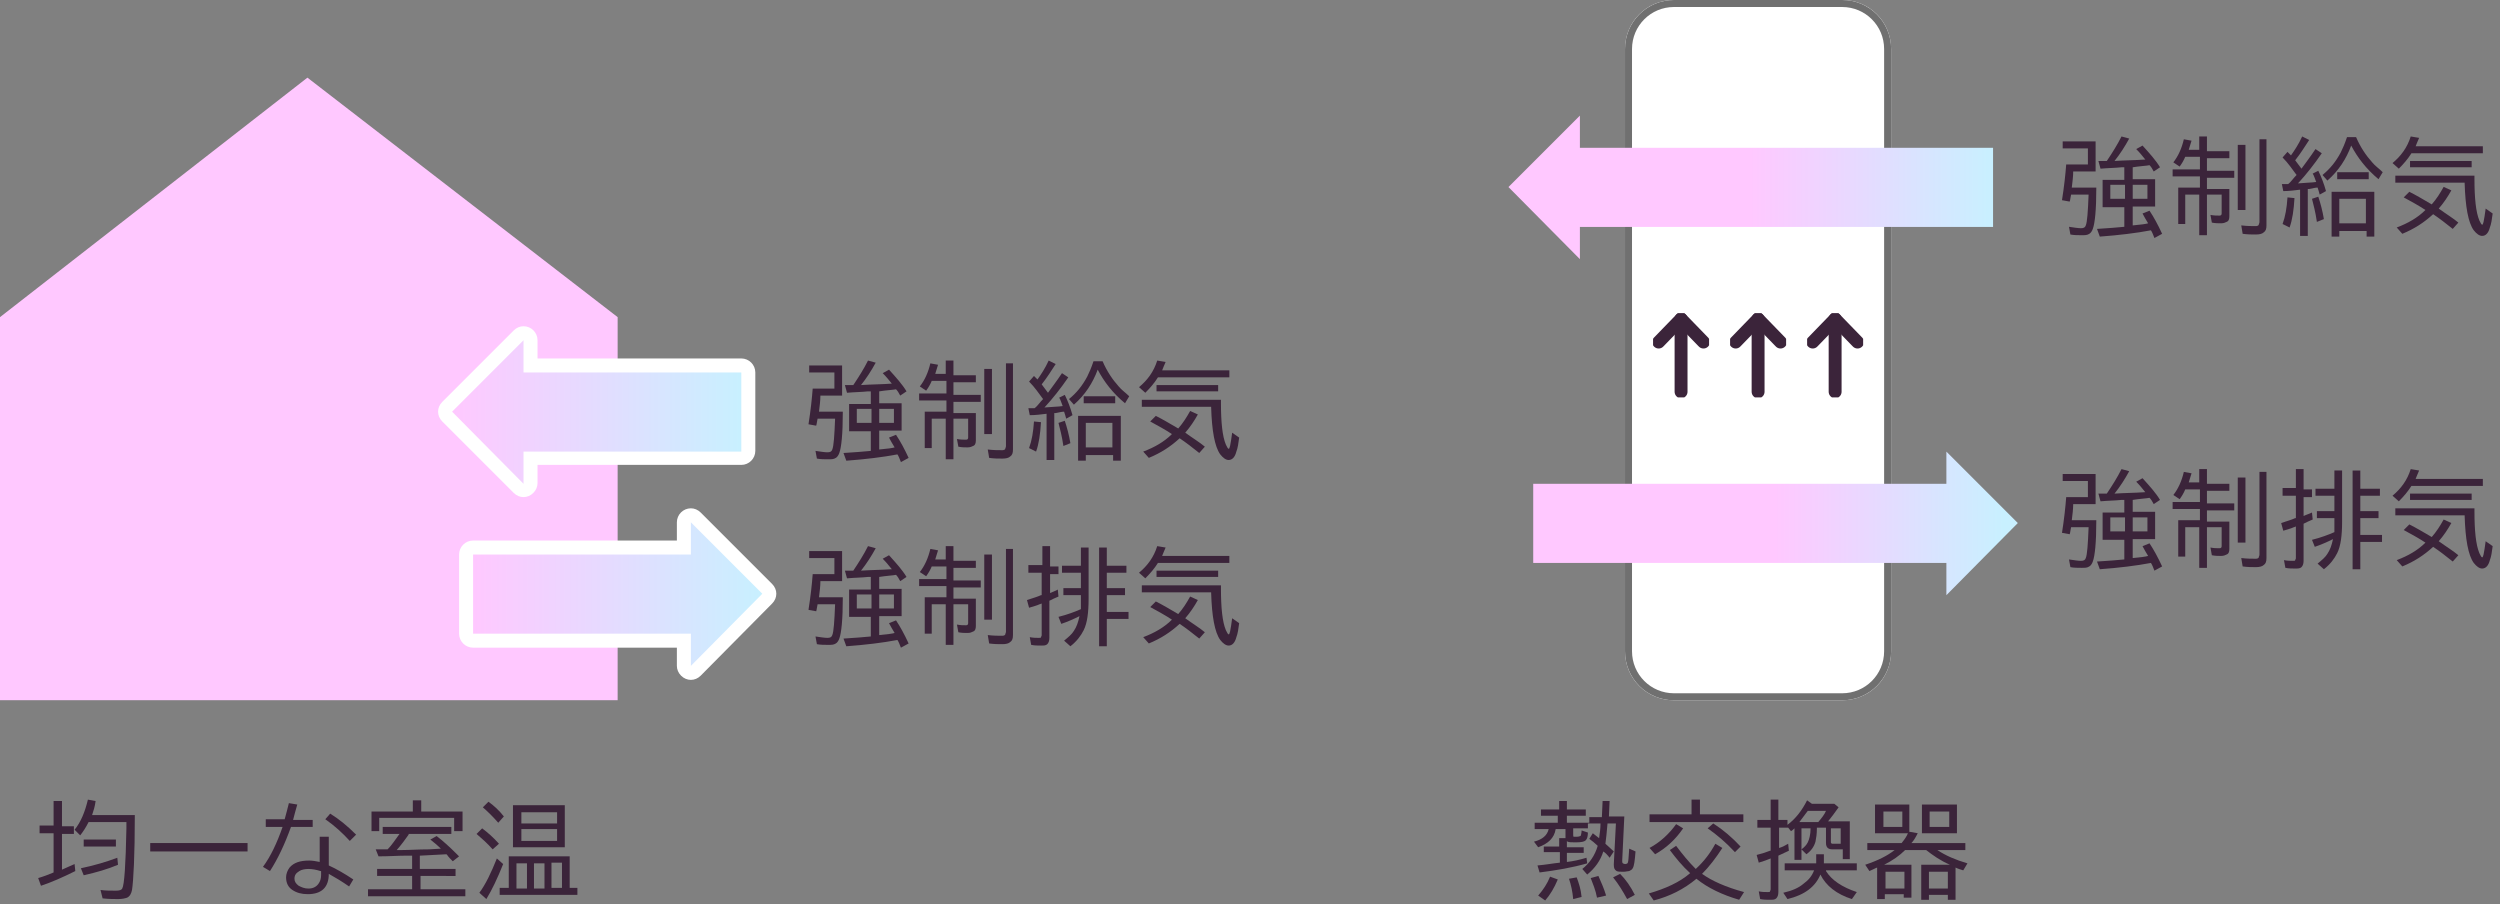 <?xml version="1.0" encoding="utf-8"?>
<!-- Generator: Adobe Illustrator 26.5.0, SVG Export Plug-In . SVG Version: 6.00 Build 0)  -->
<svg version="1.1" id="レイヤー_1" xmlns="http://www.w3.org/2000/svg" xmlns:xlink="http://www.w3.org/1999/xlink" x="0px"
	 y="0px" viewBox="0 0 357 129.1" style="enable-background:new 0 0 357 129.1;" xml:space="preserve">
<rect x="0" y="0" width="357" height="129.1" fill="#808080" stroke="none"/>
<style type="text/css">
	.st0{fill:#FFFFFF;}
	.st1{fill:none;stroke:#707070;}
	.st2{clip-path:url(#SVGID_00000094596145770733389920000015774306552376375449_);}
	.st3{fill:#FFC8FF;}
	.st4{enable-background:new    ;}
	.st5{fill:#3B243A;}
	.st6{clip-path:url(#SVGID_00000160150057413512786910000013579668909288206782_);}
	.st7{clip-path:url(#SVGID_00000123422452465113322630000012082587331629476488_);}
	.st8{clip-path:url(#SVGID_00000029736049420218177190000013007213714343033523_);}
	.st9{fill:url(#長方形_506_00000132782367992922340370000014085760561695607185_);}
	.st10{clip-path:url(#SVGID_00000031920316010369498040000010150911229064639376_);}
	.st11{fill:url(#長方形_506-2_00000117634674472199451510000014395644909965380752_);}
	.st12{clip-path:url(#SVGID_00000012451216907837347270000017277342927976911505_);}
	.st13{fill:url(#長方形_511_00000168083930729549342480000005072812008868762243_);}
	.st14{clip-path:url(#SVGID_00000032648434162255923350000008864605903196067761_);}
	.st15{fill:url(#長方形_511-2_00000163769089948410801030000011674174358677418888_);}
	.st16{clip-path:url(#SVGID_00000017518392126635984900000009556926706490430858_);}
	.st17{fill:none;stroke:#3B243A;stroke-width:1.844;stroke-linecap:round;stroke-linejoin:round;}
	.st18{clip-path:url(#SVGID_00000012468138790051697420000001991774052403735188_);}
	.st19{clip-path:url(#SVGID_00000163752550443312413350000003716019505289061769_);}
</style>
<g id="グループ_1486" transform="translate(-305.948 -2673.413)">
	<g id="長方形_644" transform="translate(538 2673.413)">
		<path class="st0" d="M7,0h24c3.9,0,7,3.1,7,7v86c0,3.9-3.1,7-7,7H7c-3.9,0-7-3.1-7-7V7C0,3.1,3.1,0,7,0z"/>
		<path class="st1" d="M7,0.5h24c3.6,0,6.5,2.9,6.5,6.5v86c0,3.6-2.9,6.5-6.5,6.5H7c-3.6,0-6.5-2.9-6.5-6.5V7C0.5,3.4,3.4,0.5,7,0.5
			z"/>
	</g>
	<g id="グループ_1225" transform="translate(305.948 2684.5)">
		<g>
			<defs>
				<polygon id="SVGID_1_" points="43.9,0 0,34.2 0,88.9 88.2,88.9 88.2,34.2 				"/>
			</defs>
			<clipPath id="SVGID_00000059286961487727795670000017141260622060883086_">
				<use xlink:href="#SVGID_1_"  style="overflow:visible;"/>
			</clipPath>
			<g id="グループ_911" style="clip-path:url(#SVGID_00000059286961487727795670000017141260622060883086_);">
				<rect id="長方形_503" y="0" class="st3" width="88.2" height="88.9"/>
			</g>
		</g>
	</g>
	<g class="st4">
		<path class="st5" d="M426.3,2732.3c0,3.1-0.2,5-0.5,5.8c-0.1,0.3-0.3,0.6-0.5,0.7c-0.3,0.2-0.6,0.2-1.1,0.2c-0.5,0-1.1,0-1.6-0.1
			l-0.2-1.1c0.7,0.1,1.3,0.2,1.7,0.2c0.4,0,0.6-0.1,0.7-0.4c0.2-0.5,0.3-1.9,0.4-4.4h-2.5c-0.1,0.4-0.1,0.7-0.2,1l-1.1-0.2
			c0.3-1.9,0.5-3.7,0.6-5.1h3.1v-2.3h-3.6v-1h4.7v4.3h-3.1c0,0.7-0.1,1.5-0.2,2.3H426.3z M430.4,2729.3l-0.5,0
			c-0.9,0.1-1.9,0.1-3,0.2l-0.3-1.1c0.3,0,0.5,0,0.8,0l0.4,0c0.8-1.2,1.5-2.3,2.1-3.5l1.1,0.3c-0.6,1.1-1.3,2.2-2.1,3.2
			c1.5-0.1,2.9-0.1,4.3-0.2l0.1,0c-0.4-0.5-0.8-1-1.3-1.5l0.9-0.5c1,1.1,1.9,2.1,2.5,3.1l-0.9,0.6c-0.2-0.4-0.4-0.7-0.6-0.9
			c-0.5,0.1-1,0.1-1.7,0.2l-0.7,0.1v1.7h3.2v3.9h-3.2v2.7c1.1-0.1,1.9-0.2,2.2-0.3c-0.3-0.5-0.6-1-0.8-1.4l1-0.4
			c0.6,0.9,1.2,2,1.8,3.3l-1.1,0.6c-0.2-0.5-0.3-0.8-0.5-1.1c-2.1,0.4-4.6,0.7-7.3,0.9l-0.4-1.1c1.6-0.1,2.9-0.2,3.9-0.3v-2.8h-3.1
			v-3.9h3.1V2729.3z M430.4,2731.8h-2.1v2h2.1V2731.8z M431.5,2731.8v2h2.1v-2H431.5z"/>
		<path class="st5" d="M441,2727v-2.1h1.1v2.1h3.2v1h-3.2v1.8h3.9v1h-3.9v1.6h3.2v3.9c0,0.4-0.1,0.7-0.4,0.8
			c-0.2,0.1-0.4,0.2-0.8,0.2c-0.4,0-0.8,0-1.3-0.1l-0.2-1.1c0.5,0.1,0.9,0.1,1.3,0.1c0.2,0,0.3-0.1,0.3-0.3v-2.7h-2.1v5.8H441v-5.8
			h-2v4.2H438v-5.2h3.1v-1.6h-3.9v-1h3.9v-1.8H439c-0.2,0.5-0.5,1-0.8,1.4l-0.9-0.6c0.7-0.9,1.2-2,1.5-3.3l1.1,0.2
			c-0.1,0.4-0.3,0.9-0.4,1.3H441z M446.5,2726.1h1.1v9.3h-1.1V2726.1z M449.5,2725.3h1.1v12.3c0,0.5-0.1,0.8-0.4,1
			c-0.2,0.2-0.6,0.3-1.1,0.3c-0.6,0-1.2,0-1.9-0.1l-0.2-1.2c0.8,0.1,1.5,0.1,2.1,0.1c0.2,0,0.4-0.1,0.4-0.2c0-0.1,0.1-0.2,0.1-0.4
			V2725.3z"/>
		<path class="st5" d="M454.9,2730.4c-0.6-0.8-1.2-1.7-2-2.5l0.7-0.8c0.2,0.2,0.4,0.4,0.5,0.5c0.5-0.7,1.1-1.6,1.6-2.7l1,0.5
			c-0.6,0.9-1.2,1.9-2,2.9c0.3,0.4,0.6,0.8,0.9,1.2c0.5-0.7,1.2-1.6,2-2.8l0.9,0.6c-1.1,1.6-2.2,3-3.4,4.3c1.1-0.1,1.9-0.1,2.6-0.2
			c-0.2-0.5-0.3-0.9-0.5-1.2l0.8-0.4c0.4,0.8,0.8,1.8,1.1,2.9l-0.9,0.5c-0.1-0.4-0.2-0.7-0.3-1c-0.3,0-0.7,0.1-1.2,0.2l-0.2,0v6.7
			h-1.1v-6.6c-0.8,0.1-1.6,0.2-2.4,0.2l-0.2-1c0.5,0,0.8,0,0.9,0C454.1,2731.4,454.4,2730.9,454.9,2730.4z M452.9,2737.4
			c0.4-1.1,0.6-2.3,0.7-3.8l1,0.1c-0.1,1.7-0.3,3.1-0.7,4.2L452.9,2737.4z M457.8,2737.1c-0.2-1.4-0.5-2.5-0.7-3.3l0.9-0.3
			c0.3,0.9,0.6,2,0.8,3.2L457.8,2737.1z M458.6,2730.4c1.1-0.9,1.9-1.9,2.6-3.2c0.3-0.6,0.6-1.3,0.9-2.2h1.3
			c0.6,1.4,1.4,2.6,2.3,3.6c0.4,0.5,1,0.9,1.5,1.4l-0.6,1c-1.8-1.5-3-3.1-3.9-4.8c-0.7,1.9-1.8,3.6-3.4,5L458.6,2730.4z M466,2732.8
			v6.4h-1.1v-0.8H461v0.8h-1.1v-6.4H466z M460.7,2730h4.5v1h-4.5V2730z M461,2733.8v3.5h3.8v-3.5H461z"/>
		<path class="st5" d="M471.9,2726.3h9.6v1h-10.2c-0.5,0.8-1.1,1.5-1.8,2.2l-0.9-0.8c1.2-1,2.1-2.2,2.6-3.8l1.2,0.2
			C472.2,2725.6,472,2726,471.9,2726.3z M473.3,2735.4c-0.9-0.6-2-1.2-3.1-1.8l0.8-0.8c1,0.5,2,1.1,3.2,1.8c0.7-0.8,1.2-1.6,1.7-2.5
			l1.1,0.5c-0.5,0.9-1.1,1.8-1.8,2.6c1.1,0.8,2.1,1.4,2.8,2l-0.8,0.9c-1-0.8-1.9-1.5-2.8-2.1c-1.3,1.2-2.7,2.1-4.4,2.8l-0.8-0.9
			C470.8,2737.3,472.2,2736.5,473.3,2735.4z M480.3,2730.5v0.4c0,2.8,0.2,4.8,0.7,6c0.2,0.4,0.3,0.6,0.4,0.6c0.1,0,0.1-0.1,0.2-0.4
			c0.1-0.5,0.2-1.1,0.3-1.9l1,0.7c-0.1,0.8-0.2,1.5-0.4,2c-0.2,0.8-0.6,1.2-1.1,1.2c-0.4,0-0.8-0.3-1.2-0.8
			c-0.8-1.1-1.2-3.4-1.3-6.7v-0.1h-9.9v-1H480.3z M471.1,2728.4h8.8v0.9h-8.8V2728.4z"/>
	</g>
	<g class="st4">
		<path class="st5" d="M605.3,2700.3c0,3.1-0.2,5-0.5,5.8c-0.1,0.3-0.3,0.6-0.5,0.7c-0.3,0.2-0.6,0.2-1.1,0.2c-0.5,0-1.1,0-1.6-0.1
			l-0.2-1.1c0.7,0.1,1.3,0.2,1.7,0.2c0.4,0,0.6-0.1,0.7-0.4c0.2-0.5,0.3-1.9,0.4-4.4h-2.5c-0.1,0.4-0.1,0.7-0.2,1l-1.1-0.2
			c0.3-1.9,0.5-3.7,0.6-5.1h3.1v-2.3h-3.6v-1h4.7v4.3H602c0,0.7-0.1,1.5-0.2,2.3H605.3z M609.4,2697.3l-0.5,0
			c-0.9,0.1-1.9,0.1-3,0.2l-0.3-1.1c0.3,0,0.5,0,0.8,0l0.4,0c0.8-1.2,1.5-2.3,2.1-3.5l1.1,0.3c-0.6,1.1-1.3,2.2-2.1,3.2
			c1.5-0.1,2.9-0.1,4.3-0.2l0.1,0c-0.4-0.5-0.8-1-1.3-1.5l0.9-0.5c1,1.1,1.9,2.1,2.5,3.1l-0.9,0.6c-0.2-0.4-0.4-0.7-0.6-0.9
			c-0.5,0.1-1,0.1-1.7,0.2l-0.7,0.1v1.7h3.2v3.9h-3.2v2.7c1.1-0.1,1.9-0.2,2.2-0.3c-0.3-0.5-0.6-1-0.8-1.4l1-0.4
			c0.6,0.9,1.2,2,1.8,3.3l-1.1,0.6c-0.2-0.5-0.3-0.8-0.5-1.1c-2.1,0.4-4.6,0.7-7.3,0.9l-0.4-1.1c1.6-0.1,2.9-0.2,3.9-0.3v-2.8h-3.1
			v-3.9h3.1V2697.3z M609.4,2699.8h-2.1v2h2.1V2699.8z M610.5,2699.8v2h2.1v-2H610.5z"/>
		<path class="st5" d="M620,2695v-2.1h1.1v2.1h3.2v1h-3.2v1.8h3.9v1h-3.9v1.6h3.2v3.9c0,0.4-0.1,0.7-0.4,0.8
			c-0.2,0.1-0.4,0.2-0.8,0.2c-0.4,0-0.8,0-1.3-0.1l-0.2-1.1c0.5,0.1,0.9,0.1,1.3,0.1c0.2,0,0.3-0.1,0.3-0.3v-2.7h-2.1v5.8H620v-5.8
			h-2v4.2H617v-5.2h3.1v-1.6h-3.9v-1h3.9v-1.8H618c-0.2,0.5-0.5,1-0.8,1.4l-0.9-0.6c0.7-0.9,1.2-2,1.5-3.3l1.1,0.2
			c-0.1,0.4-0.3,0.9-0.4,1.3H620z M625.5,2694.1h1.1v9.3h-1.1V2694.1z M628.5,2693.3h1.1v12.3c0,0.5-0.1,0.8-0.4,1
			c-0.2,0.2-0.6,0.3-1.1,0.3c-0.6,0-1.2,0-1.9-0.1l-0.2-1.2c0.8,0.1,1.5,0.1,2.1,0.1c0.2,0,0.4-0.1,0.4-0.2c0-0.1,0.1-0.2,0.1-0.4
			V2693.3z"/>
		<path class="st5" d="M633.9,2698.4c-0.6-0.8-1.2-1.7-2-2.5l0.7-0.8c0.2,0.2,0.4,0.4,0.5,0.5c0.5-0.7,1.1-1.6,1.6-2.7l1,0.5
			c-0.6,0.9-1.2,1.9-2,2.9c0.3,0.4,0.6,0.8,0.9,1.2c0.5-0.7,1.2-1.6,2-2.8l0.9,0.6c-1.1,1.6-2.2,3-3.4,4.3c1.1-0.1,1.9-0.1,2.6-0.2
			c-0.2-0.5-0.3-0.9-0.5-1.2l0.8-0.4c0.4,0.8,0.8,1.8,1.1,2.9l-0.9,0.5c-0.1-0.4-0.2-0.7-0.3-1c-0.3,0-0.7,0.1-1.2,0.2l-0.2,0v6.7
			h-1.1v-6.6c-0.8,0.1-1.6,0.2-2.4,0.2l-0.2-1c0.5,0,0.8,0,0.9,0C633.1,2699.4,633.4,2698.9,633.9,2698.4z M631.9,2705.4
			c0.4-1.1,0.6-2.3,0.7-3.8l1,0.1c-0.1,1.7-0.3,3.1-0.7,4.2L631.9,2705.4z M636.8,2705.1c-0.2-1.4-0.5-2.5-0.7-3.3l0.9-0.3
			c0.3,0.9,0.6,2,0.8,3.2L636.8,2705.1z M637.6,2698.4c1.1-0.9,1.9-1.9,2.6-3.2c0.3-0.6,0.6-1.3,0.9-2.2h1.3
			c0.6,1.4,1.4,2.6,2.3,3.6c0.4,0.5,1,0.9,1.5,1.4l-0.6,1c-1.8-1.5-3-3.1-3.9-4.8c-0.7,1.9-1.8,3.6-3.4,5L637.6,2698.4z M645,2700.8
			v6.4h-1.1v-0.8H640v0.8h-1.1v-6.4H645z M639.7,2698h4.5v1h-4.5V2698z M640,2701.8v3.5h3.8v-3.5H640z"/>
		<path class="st5" d="M650.9,2694.3h9.6v1h-10.2c-0.5,0.8-1.1,1.5-1.8,2.2l-0.9-0.8c1.2-1,2.1-2.2,2.6-3.8l1.2,0.2
			C651.2,2693.6,651,2694,650.9,2694.3z M652.3,2703.4c-0.9-0.6-2-1.2-3.1-1.8l0.8-0.8c1,0.5,2,1.1,3.2,1.8c0.7-0.8,1.2-1.6,1.7-2.5
			l1.1,0.5c-0.5,0.9-1.1,1.8-1.8,2.6c1.1,0.8,2.1,1.4,2.8,2l-0.8,0.9c-1-0.8-1.9-1.5-2.8-2.1c-1.3,1.2-2.7,2.1-4.4,2.8l-0.8-0.9
			C649.8,2705.3,651.2,2704.5,652.3,2703.4z M659.3,2698.5v0.4c0,2.8,0.2,4.8,0.7,6c0.2,0.4,0.3,0.6,0.4,0.6c0.1,0,0.1-0.1,0.2-0.4
			c0.1-0.5,0.2-1.1,0.3-1.9l1,0.7c-0.1,0.8-0.2,1.5-0.4,2c-0.2,0.8-0.6,1.2-1.1,1.2c-0.4,0-0.8-0.3-1.2-0.8
			c-0.8-1.1-1.2-3.4-1.3-6.7v-0.1h-9.9v-1H659.3z M650.1,2696.4h8.8v0.9h-8.8V2696.4z"/>
	</g>
	<g class="st4">
		<path class="st5" d="M313.6,2791.4v-3.6h1.2v3.6h1.7v1.1h-1.7v5.1c0.7-0.3,1.3-0.6,1.8-0.8l0.1,1c-1.8,0.9-3.4,1.6-4.9,2.1
			l-0.4-1.1c0.7-0.2,1.5-0.5,2.2-0.8v-5.6h-2v-1.1H313.6z M319.1,2789.8h6.1c0,5.9-0.2,9.4-0.4,10.7c-0.1,0.5-0.3,0.9-0.7,1.1
			c-0.3,0.1-0.7,0.2-1.3,0.2c-0.6,0-1.3,0-2.2-0.1l-0.3-1.2c0.7,0.1,1.4,0.1,2.2,0.1c0.5,0,0.8-0.1,0.9-0.3c0.3-0.5,0.5-3.4,0.6-8.6
			l0-0.9h-5.4c-0.4,0.8-0.8,1.4-1.2,1.9l-0.8-0.8c0.9-1.1,1.5-2.6,1.9-4.3l1.1,0.2C319.5,2788.6,319.3,2789.2,319.1,2789.8z
			 M317.5,2797.4c1.9-0.4,3.6-0.9,5.2-1.5l0.1,1c-1.4,0.6-3.1,1.1-4.9,1.5L317.5,2797.4z M317.9,2793.3h4.6v1h-4.6V2793.3z"/>
		<path class="st5" d="M327.4,2793.8h13.9v1.2h-13.9V2793.8z"/>
		<path class="st5" d="M343.9,2790.4h2.7c0.2-0.7,0.4-1.5,0.6-2.3l1.2,0.2c-0.2,0.7-0.4,1.4-0.6,2.2h2.8v1h-3.1
			c-0.9,2.5-1.9,4.6-3,6.3l-1-0.6c1.1-1.5,2-3.4,2.8-5.7h-2.4V2790.4z M351.7,2792.9h1.2v4.1c1.1,0.5,2.3,1.2,3.5,2l-0.6,1
			c-1-0.7-2-1.3-2.9-1.8c0,1.9-1,2.9-3,2.9c-0.9,0-1.6-0.2-2.2-0.6c-0.6-0.4-0.9-1-0.9-1.8c0-0.5,0.2-1,0.5-1.4c0.6-0.7,1.5-1,2.8-1
			c0.5,0,1,0.1,1.5,0.2V2792.9z M351.7,2797.8c-0.6-0.2-1.2-0.3-1.7-0.3c-0.5,0-1,0.1-1.3,0.3c-0.5,0.3-0.7,0.6-0.7,1.1
			c0,0.4,0.2,0.7,0.6,1c0.4,0.2,0.8,0.4,1.4,0.4c0.7,0,1.2-0.3,1.5-0.8c0.2-0.3,0.3-0.7,0.3-1.1V2797.8z M355.9,2793.5
			c-1-1.1-2.2-2.2-3.5-3.1l0.7-0.8c1.3,0.8,2.5,1.8,3.7,3L355.9,2793.5z"/>
		<path class="st5" d="M364.3,2792.6C364.3,2792.6,364.3,2792.6,364.3,2792.6c-0.5,0.7-1,1.4-1.7,2.2l0.7,0c1.1,0,2.4-0.1,3.9-0.1
			l1.7-0.1c-0.5-0.5-1-0.9-1.5-1.3l0.9-0.5c0.9,0.7,1.8,1.5,2.8,2.5l0.4,0.4l-0.9,0.7c-0.3-0.3-0.6-0.6-0.8-0.9l-0.1-0.1
			c-0.3,0-1.5,0.1-3.8,0.2v1.9h5.1v1H366v1.9h6.4v1h-13.9v-1h6.3v-1.9h-5v-1h5v-1.9l-0.8,0c-1.2,0-2.5,0.1-4,0.1l-0.4-1
			c0.6,0,1.2,0,1.7,0c0.6-0.6,1.1-1.4,1.7-2.2h-2.4v-1h9.8v1H364.3z M366,2789.3h6v2.8h-1.2v-1.9h-10.7v1.9H359v-2.8h5.9v-1.6h1.2
			V2789.3z"/>
		<path class="st5" d="M376.3,2794.7c-0.8-0.9-1.6-1.6-2.3-2.2l0.8-0.8c0.8,0.6,1.6,1.3,2.4,2.2L376.3,2794.7z M374.4,2800.9
			c0.9-1.2,1.7-2.9,2.5-4.9l0.9,0.8c-0.8,2-1.6,3.7-2.4,5L374.4,2800.9z M377.1,2790.9c-0.7-0.8-1.5-1.6-2.2-2.2l0.8-0.8
			c0.7,0.5,1.5,1.2,2.2,2.1L377.1,2790.9z M387.3,2795.7v4.5h1.1v1h-11.1v-1h1.3v-4.5H387.3z M386.6,2788.4v6h-7.4v-6H386.6z
			 M379.7,2796.7v3.6h1.5v-3.6H379.7z M380.4,2789.4v1.6h5.1v-1.6H380.4z M380.4,2791.8v1.7h5.1v-1.7H380.4z M382.2,2796.7v3.6h1.5
			v-3.6H382.2z M386.2,2800.2v-3.6h-1.5v3.6H386.2z"/>
	</g>
	<g class="st4">
		<path class="st5" d="M534.7,2790l0.1-2.2h1l-0.1,2.2h2.2l-0.3,6.3c0,0,0,0.1,0,0.1c0,0.1,0,0.2,0.1,0.3c0,0,0.2,0.1,0.3,0.1
			c0.2,0,0.4-0.1,0.4-0.2c0.1-0.2,0.1-0.8,0.2-2l0.9,0.4c-0.1,1.3-0.2,2.1-0.4,2.4c-0.1,0.2-0.3,0.3-0.5,0.4c-0.2,0-0.5,0.1-0.8,0.1
			c-0.5,0-0.8,0-1-0.1c-0.3-0.2-0.4-0.4-0.4-0.9c0,0,0-0.1,0-0.1l0.3-5.8h-1.2c-0.1,1.2-0.2,2.2-0.3,2.9c0.3,0.3,0.7,0.6,1.2,1.1
			l-0.6,0.9c-0.3-0.4-0.6-0.7-0.9-0.9c-0.4,1.3-1.2,2.4-2.3,3.3l-0.7-0.8c1-0.8,1.8-1.9,2.2-3.3c0,0-0.1-0.1-0.1-0.1
			c-0.3-0.3-0.7-0.6-1.1-0.9l0.5-0.8c0.3,0.2,0.6,0.5,0.9,0.7c0.1-0.7,0.2-1.4,0.2-2.1h-1.8v0.7h-2.1v0.9c0,0.2,0,0.3,0.1,0.3
			c0,0,0.2,0,0.4,0c0.3,0,0.6-0.1,0.6-0.2c0-0.1,0.1-0.3,0.1-0.7l0.9,0.3c0,0.5-0.1,0.9-0.3,1.1c-0.2,0.2-0.6,0.3-1.4,0.3
			c-0.6,0-1,0-1.2-0.1c-0.2-0.1-0.3-0.3-0.3-0.6v-1.2h-1.4c-0.2,1.3-1.1,2.1-2.5,2.6l-0.6-0.8c1.2-0.3,1.9-0.9,2.1-1.8h-2v-0.9h3.3
			v-1H526v-0.9h2.6v-1.2h1.1v1.2h2.7v0.9h-2.7v1h3.2v-0.8H534.7z M528.6,2794.4v-1.3h1.1v1.3h2.4v0.8h-2.4v1.3
			c0.9-0.1,1.8-0.3,2.8-0.6l0.1,0.8c-2.1,0.6-4.4,1-6.8,1.3l-0.3-1c1.2-0.1,2.2-0.3,3.2-0.4v-1.5h-2.3v-0.8H528.6z M525.6,2801.3
			c0.7-0.8,1.3-1.7,1.7-2.7l1.1,0.4c-0.5,1.2-1.1,2.2-1.8,3L525.6,2801.3z M530.6,2801.8c-0.1-1.1-0.3-2-0.6-2.9l1.1-0.2
			c0.3,0.8,0.6,1.7,0.7,2.8L530.6,2801.8z M534,2801.6c-0.2-1.1-0.6-2-0.9-2.8l1.1-0.3c0.4,0.9,0.8,1.8,1.1,2.8L534,2801.6z
			 M538.3,2801.8c-0.6-1.1-1.2-2.1-2-3.1l1-0.5c0.8,0.8,1.5,1.8,2.1,3L538.3,2801.8z"/>
		<path class="st5" d="M547.3,2798.1c-1.1-1-2-2.1-2.9-3.3l0.9-0.6c0.9,1.2,1.8,2.3,2.8,3.3c1.2-1.1,2.1-2.3,2.8-3.6l1,0.6
			c-0.9,1.4-1.9,2.7-2.9,3.7c1.4,1,3.4,1.9,6,2.6l-0.7,1.1c-2.4-0.7-4.5-1.7-6.1-3c-1.8,1.5-3.8,2.5-6.1,3.1l-0.7-1
			C543.8,2800.3,545.8,2799.4,547.3,2798.1z M548.7,2789.7h6.2v1.1h-13.4v-1.1h6v-2.1h1.2V2789.7z M541.5,2794.5
			c1.5-0.8,2.8-2,3.8-3.4l1,0.6c-1.1,1.6-2.4,2.8-4,3.7L541.5,2794.5z M553.7,2795.1c-1.3-1.4-2.6-2.5-3.9-3.4l0.8-0.7
			c1.4,0.9,2.7,2,3.9,3.3L553.7,2795.1z"/>
		<path class="st5" d="M565.4,2791.7c0,0.8-0.1,1.4-0.2,1.9c-0.2,0.7-0.6,1.3-1.3,1.8l-0.7-0.7c0.4-0.3,0.7-0.6,0.9-1
			c0.2-0.4,0.4-1.1,0.4-2h-1.3v4.5h-1v-4.5c-0.1,0.1-0.3,0.3-0.5,0.4l-0.4-0.5h-1.3v2.9c0.4-0.1,0.8-0.3,1.3-0.6l0.1,1
			c-0.4,0.2-0.9,0.4-1.5,0.7v5.2c0,0.4-0.1,0.7-0.3,0.9c-0.2,0.2-0.5,0.2-0.9,0.2c-0.4,0-0.9,0-1.4-0.1l-0.2-1.1
			c0.5,0.1,0.9,0.1,1.3,0.1c0.2,0,0.3,0,0.3-0.1c0-0.1,0.1-0.1,0.1-0.3v-4.4c-0.5,0.2-1,0.4-1.7,0.6l-0.3-1.1
			c0.8-0.2,1.4-0.4,1.9-0.6l0.1,0v-3.3h-1.9v-1.1h1.9v-2.9h1.1v2.9h1.3v0.7c1.2-0.9,2.1-2.1,2.8-3.5l0.7,0.5h3.2l0.6,0.5
			c-0.5,0.7-1,1.4-1.5,2h3.1v5.4h-1v-1.4h-1.5c-0.6,0-0.9-0.3-0.9-0.9v-2.2H565.4z M566.7,2797.8c0.8,1.3,2.3,2.3,4.4,3l-0.7,1
			c-2.2-0.7-3.7-1.9-4.5-3.5c-0.7,1.7-2.2,2.9-4.7,3.5l-0.6-0.9c1.3-0.3,2.2-0.7,2.9-1.3c0.7-0.5,1.2-1.1,1.5-1.9h-4.2v-1h4.5v-1.3
			h1.1v1.3h4.7v1H566.7z M565.6,2790.8c0.5-0.6,0.9-1.1,1.1-1.6h-2.6c-0.4,0.5-0.8,1.1-1.2,1.6H565.6z M567.4,2791.7v2
			c0,0.1,0.1,0.2,0.2,0.2h1.2v-2.2H567.4z"/>
		<path class="st5" d="M578.7,2792.2l1.1,0.2c-0.3,0.6-0.6,1.1-0.9,1.4h7.7v1h-4c1.2,0.8,2.6,1.4,4.3,1.9l-0.6,1
			c-0.3-0.1-0.7-0.2-1.1-0.4v4.6h-1.1v-0.7h-2.7v0.7h-1.1v-5h4.1c-1.4-0.6-2.5-1.4-3.4-2.1h-3c-0.8,0.8-1.8,1.5-3,2.1h3.9v4.7h-1.1
			v-0.5h-2.7v0.7h-1.1v-4.5c-0.3,0.1-0.6,0.3-1.1,0.5l-0.6-0.9c1.8-0.6,3.2-1.3,4.2-2.1h-3.9v-1h4.9c0.4-0.5,0.7-0.9,0.9-1.4h-4.7
			v-4.1h4.9V2792.2z M574.9,2789.3v2.2h2.7v-2.2H574.9z M575.2,2797.9v2.4h2.7v-2.4H575.2z M585.4,2788.3v4.1h-5v-4.1H585.4z
			 M581.4,2797.9v2.4h2.7v-2.4H581.4z M581.5,2789.3v2.2h2.8v-2.2H581.5z"/>
	</g>
	<g class="st4">
		<path class="st5" d="M426.3,2758.8c0,3.1-0.2,5-0.5,5.8c-0.1,0.3-0.3,0.6-0.5,0.7c-0.3,0.2-0.6,0.2-1.1,0.2c-0.5,0-1.1,0-1.6-0.1
			l-0.2-1.1c0.7,0.1,1.3,0.2,1.7,0.2c0.4,0,0.6-0.1,0.7-0.4c0.2-0.5,0.3-1.9,0.4-4.4h-2.5c-0.1,0.4-0.1,0.7-0.2,1l-1.1-0.2
			c0.3-1.9,0.5-3.7,0.6-5.1h3.1v-2.3h-3.6v-1h4.7v4.3h-3.1c0,0.7-0.1,1.5-0.2,2.3H426.3z M430.4,2755.8l-0.5,0
			c-0.9,0.1-1.9,0.1-3,0.2l-0.3-1.1c0.3,0,0.5,0,0.8,0l0.4,0c0.8-1.2,1.5-2.3,2.1-3.5l1.1,0.3c-0.6,1.1-1.3,2.2-2.1,3.2
			c1.5-0.1,2.9-0.1,4.3-0.2l0.1,0c-0.4-0.5-0.8-1-1.3-1.5l0.9-0.5c1,1.1,1.9,2.1,2.5,3.1l-0.9,0.6c-0.2-0.4-0.4-0.7-0.6-0.9
			c-0.5,0.1-1,0.1-1.7,0.2l-0.7,0.1v1.7h3.2v3.9h-3.2v2.7c1.1-0.1,1.9-0.2,2.2-0.3c-0.3-0.5-0.6-1-0.8-1.4l1-0.4
			c0.6,0.9,1.2,2,1.8,3.3l-1.1,0.6c-0.2-0.5-0.3-0.8-0.5-1.1c-2.1,0.4-4.6,0.7-7.3,0.9l-0.4-1.1c1.6-0.1,2.9-0.2,3.9-0.3v-2.8h-3.1
			v-3.9h3.1V2755.8z M430.4,2758.3h-2.1v2h2.1V2758.3z M431.5,2758.3v2h2.1v-2H431.5z"/>
		<path class="st5" d="M441,2753.5v-2.1h1.1v2.1h3.2v1h-3.2v1.8h3.9v1h-3.9v1.6h3.2v3.9c0,0.4-0.1,0.7-0.4,0.8
			c-0.2,0.1-0.4,0.2-0.8,0.2c-0.4,0-0.8,0-1.3-0.1l-0.2-1.1c0.5,0.1,0.9,0.1,1.3,0.1c0.2,0,0.3-0.1,0.3-0.3v-2.7h-2.1v5.8H441v-5.8
			h-2v4.2H438v-5.2h3.1v-1.6h-3.9v-1h3.9v-1.8H439c-0.2,0.5-0.5,1-0.8,1.4l-0.9-0.6c0.7-0.9,1.2-2,1.5-3.3l1.1,0.2
			c-0.1,0.4-0.3,0.9-0.4,1.3H441z M446.5,2752.6h1.1v9.3h-1.1V2752.6z M449.5,2751.8h1.1v12.3c0,0.5-0.1,0.8-0.4,1
			c-0.2,0.2-0.6,0.3-1.1,0.3c-0.6,0-1.2,0-1.9-0.1l-0.2-1.2c0.8,0.1,1.5,0.1,2.1,0.1c0.2,0,0.4-0.1,0.4-0.2c0-0.1,0.1-0.2,0.1-0.4
			V2751.8z"/>
		<path class="st5" d="M454.8,2754.3v-2.9h1.1v2.9h1.2v1.1h-1.2v2.7c0.4-0.2,0.8-0.3,1.1-0.5l0.1,1c-0.5,0.2-0.9,0.4-1.3,0.6v5.3
			c0,0.4-0.1,0.7-0.3,0.9c-0.2,0.2-0.5,0.2-0.9,0.2c-0.5,0-0.9,0-1.4-0.1l-0.2-1.1c0.5,0.1,0.9,0.1,1.3,0.1c0.2,0,0.3,0,0.3-0.1
			c0-0.1,0.1-0.1,0.1-0.3v-4.5c-0.1,0-0.2,0.1-0.3,0.1c-0.4,0.2-0.9,0.3-1.5,0.5l-0.3-1.1c0.9-0.3,1.6-0.5,2-0.7c0,0,0.1,0,0.1,0
			v-3.2h-1.9v-1.1H454.8z M460.1,2761.4c-0.8,0.4-1.7,0.8-2.6,1.1l-0.4-1c1.2-0.3,2.3-0.7,3.2-1.1c0-0.4,0-0.9,0-1.5v-0.5h-2.5v-1
			h2.5v-2.2h-2.7v-1h2.7v-2.6h1.1v7.3c0,2-0.2,3.5-0.7,4.5c-0.4,0.8-1,1.6-1.9,2.3l-0.9-0.8c0.6-0.5,1.1-0.9,1.4-1.4
			C459.7,2762.9,459.9,2762.3,460.1,2761.4z M464,2754.2h2.8v1H464v2.2h2.6v1H464v2.4h3.1v1H464v3.9h-1.1v-14.1h1.1V2754.2z"/>
		<path class="st5" d="M471.9,2752.8h9.6v1h-10.2c-0.5,0.8-1.1,1.5-1.8,2.2l-0.9-0.8c1.2-1,2.1-2.2,2.6-3.8l1.2,0.2
			C472.2,2752.1,472,2752.5,471.9,2752.8z M473.3,2761.9c-0.9-0.6-2-1.2-3.1-1.8l0.8-0.8c1,0.5,2,1.1,3.2,1.8
			c0.7-0.8,1.2-1.6,1.7-2.5l1.1,0.5c-0.5,0.9-1.1,1.8-1.8,2.6c1.1,0.8,2.1,1.4,2.8,2l-0.8,0.9c-1-0.8-1.9-1.5-2.8-2.1
			c-1.3,1.2-2.7,2.1-4.4,2.8l-0.8-0.9C470.8,2763.8,472.2,2763,473.3,2761.9z M480.3,2757v0.4c0,2.8,0.2,4.8,0.7,6
			c0.2,0.4,0.3,0.6,0.4,0.6c0.1,0,0.1-0.1,0.2-0.4c0.1-0.5,0.2-1.1,0.3-1.9l1,0.7c-0.1,0.8-0.2,1.5-0.4,2c-0.2,0.8-0.6,1.2-1.1,1.2
			c-0.4,0-0.8-0.3-1.2-0.8c-0.8-1.1-1.2-3.4-1.3-6.7v-0.1h-9.9v-1H480.3z M471.1,2754.9h8.8v0.9h-8.8V2754.9z"/>
	</g>
	<g class="st4">
		<path class="st5" d="M605.3,2747.8c0,3.1-0.2,5-0.5,5.8c-0.1,0.3-0.3,0.6-0.5,0.7c-0.3,0.2-0.6,0.2-1.1,0.2c-0.5,0-1.1,0-1.6-0.1
			l-0.2-1.1c0.7,0.1,1.3,0.2,1.7,0.2c0.4,0,0.6-0.1,0.7-0.4c0.2-0.5,0.3-1.9,0.4-4.4h-2.5c-0.1,0.4-0.1,0.7-0.2,1l-1.1-0.2
			c0.3-1.9,0.5-3.7,0.6-5.1h3.1v-2.3h-3.6v-1h4.7v4.3H602c0,0.7-0.1,1.5-0.2,2.3H605.3z M609.4,2744.8l-0.5,0
			c-0.9,0.1-1.9,0.1-3,0.2l-0.3-1.1c0.3,0,0.5,0,0.8,0l0.4,0c0.8-1.2,1.5-2.3,2.1-3.5l1.1,0.3c-0.6,1.1-1.3,2.2-2.1,3.2
			c1.5-0.1,2.9-0.1,4.3-0.2l0.1,0c-0.4-0.5-0.8-1-1.3-1.5l0.9-0.5c1,1.1,1.9,2.1,2.5,3.1l-0.9,0.6c-0.2-0.4-0.4-0.7-0.6-0.9
			c-0.5,0.1-1,0.1-1.7,0.2l-0.7,0.1v1.7h3.2v3.9h-3.2v2.7c1.1-0.1,1.9-0.2,2.2-0.3c-0.3-0.5-0.6-1-0.8-1.4l1-0.4
			c0.6,0.9,1.2,2,1.8,3.3l-1.1,0.6c-0.2-0.5-0.3-0.8-0.5-1.1c-2.1,0.4-4.6,0.7-7.3,0.9l-0.4-1.1c1.6-0.1,2.9-0.2,3.9-0.3v-2.8h-3.1
			v-3.9h3.1V2744.8z M609.4,2747.3h-2.1v2h2.1V2747.3z M610.5,2747.3v2h2.1v-2H610.5z"/>
		<path class="st5" d="M620,2742.5v-2.1h1.1v2.1h3.2v1h-3.2v1.8h3.9v1h-3.9v1.6h3.2v3.9c0,0.4-0.1,0.7-0.4,0.8
			c-0.2,0.1-0.4,0.2-0.8,0.2c-0.4,0-0.8,0-1.3-0.1l-0.2-1.1c0.5,0.1,0.9,0.1,1.3,0.1c0.2,0,0.3-0.1,0.3-0.3v-2.7h-2.1v5.8H620v-5.8
			h-2v4.2H617v-5.2h3.1v-1.6h-3.9v-1h3.9v-1.8H618c-0.2,0.5-0.5,1-0.8,1.4l-0.9-0.6c0.7-0.9,1.2-2,1.5-3.3l1.1,0.2
			c-0.1,0.4-0.3,0.9-0.4,1.3H620z M625.5,2741.6h1.1v9.3h-1.1V2741.6z M628.5,2740.8h1.1v12.3c0,0.5-0.1,0.8-0.4,1
			c-0.2,0.2-0.6,0.3-1.1,0.3c-0.6,0-1.2,0-1.9-0.1l-0.2-1.2c0.8,0.1,1.5,0.1,2.1,0.1c0.2,0,0.4-0.1,0.4-0.2c0-0.1,0.1-0.2,0.1-0.4
			V2740.8z"/>
		<path class="st5" d="M633.8,2743.3v-2.9h1.1v2.9h1.2v1.1h-1.2v2.7c0.4-0.2,0.8-0.3,1.2-0.5l0.1,1c-0.5,0.2-0.9,0.4-1.3,0.6v5.3
			c0,0.4-0.1,0.7-0.3,0.9c-0.2,0.2-0.5,0.2-0.9,0.2c-0.5,0-0.9,0-1.4-0.1l-0.2-1.1c0.5,0.1,0.9,0.1,1.3,0.1c0.2,0,0.3,0,0.3-0.1
			c0-0.1,0.1-0.1,0.1-0.3v-4.5c-0.1,0-0.2,0.1-0.3,0.1c-0.4,0.2-0.9,0.3-1.5,0.5l-0.3-1.1c0.9-0.3,1.6-0.5,2-0.7c0,0,0.1,0,0.1,0
			v-3.2h-1.9v-1.1H633.8z M639.1,2750.4c-0.8,0.4-1.7,0.8-2.6,1.1l-0.4-1c1.2-0.3,2.3-0.7,3.2-1.1c0-0.4,0-0.9,0-1.5v-0.5h-2.5v-1
			h2.5v-2.2h-2.7v-1h2.7v-2.6h1.1v7.3c0,2-0.2,3.5-0.7,4.5c-0.4,0.8-1,1.6-1.9,2.3l-0.9-0.8c0.6-0.5,1.1-0.9,1.4-1.4
			C638.7,2751.9,638.9,2751.3,639.1,2750.4z M643,2743.2h2.8v1H643v2.2h2.6v1H643v2.4h3.1v1H643v3.9h-1.1v-14.1h1.1V2743.2z"/>
		<path class="st5" d="M650.9,2741.8h9.6v1h-10.2c-0.5,0.8-1.1,1.5-1.8,2.2l-0.9-0.8c1.2-1,2.1-2.2,2.6-3.8l1.2,0.2
			C651.2,2741.1,651,2741.5,650.9,2741.8z M652.3,2750.9c-0.9-0.6-2-1.2-3.1-1.8l0.8-0.8c1,0.5,2,1.1,3.2,1.8
			c0.7-0.8,1.2-1.6,1.7-2.5l1.1,0.5c-0.5,0.9-1.1,1.8-1.8,2.6c1.1,0.8,2.1,1.4,2.8,2l-0.8,0.9c-1-0.8-1.9-1.5-2.8-2.1
			c-1.3,1.2-2.7,2.1-4.4,2.8l-0.8-0.9C649.8,2752.8,651.2,2752,652.3,2750.9z M659.3,2746v0.4c0,2.8,0.2,4.8,0.7,6
			c0.2,0.4,0.3,0.6,0.4,0.6c0.1,0,0.1-0.1,0.2-0.4c0.1-0.5,0.2-1.1,0.3-1.9l1,0.7c-0.1,0.8-0.2,1.5-0.4,2c-0.2,0.8-0.6,1.2-1.1,1.2
			c-0.4,0-0.8-0.3-1.2-0.8c-0.8-1.1-1.2-3.4-1.3-6.7v-0.1h-9.9v-1H659.3z M650.1,2743.9h8.8v0.9h-8.8V2743.9z"/>
	</g>
	<g id="グループ_1229" transform="translate(368.507 2720)">
		<g>
			<defs>
				<rect id="SVGID_00000125590717702746909220000007656316322129227392_" x="0" y="0" width="45.3" height="24.5"/>
			</defs>
			<clipPath id="SVGID_00000146489765568714221380000005743688911909071505_">
				<use xlink:href="#SVGID_00000125590717702746909220000007656316322129227392_"  style="overflow:visible;"/>
			</clipPath>
			<g id="グループ_931" style="clip-path:url(#SVGID_00000146489765568714221380000005743688911909071505_);">
				<path id="パス_1566" class="st0" d="M12.2,23.5c-0.3,0-0.5-0.1-0.7-0.3L1.3,13c-0.4-0.4-0.4-1,0-1.4L11.5,1.3
					c0.4-0.4,1-0.4,1.4,0c0.2,0.2,0.3,0.4,0.3,0.7v3.6h30.1c0.6,0,1,0.4,1,1v11.2c0,0.6-0.4,1-1,1H13.2v3.6c0,0.4-0.2,0.8-0.6,0.9
					C12.5,23.5,12.4,23.5,12.2,23.5"/>
				<path id="パス_1567" class="st0" d="M12.2,2v4.6h31.1v11.2H12.2v4.6L2,12.2L12.2,2z M12.2,0c-0.5,0-1,0.2-1.4,0.6L0.6,10.8
					c-0.8,0.8-0.8,2,0,2.8l10.2,10.2c0.8,0.8,2,0.8,2.8,0c0.4-0.4,0.6-0.9,0.6-1.4v-2.6h29.1c1.1,0,2-0.9,2-2V6.6c0-1.1-0.9-2-2-2
					H14.2V2C14.2,0.9,13.3,0,12.2,0"/>
			</g>
		</g>
	</g>
	<g id="グループ_1230" transform="translate(371.506 2746)">
		<g>
			<defs>
				<rect id="SVGID_00000041265150330266698810000005584871434500718251_" x="0" y="0" width="45.3" height="24.5"/>
			</defs>
			<clipPath id="SVGID_00000132780309777890887790000002489664890875548824_">
				<use xlink:href="#SVGID_00000041265150330266698810000005584871434500718251_"  style="overflow:visible;"/>
			</clipPath>
			
				<g id="グループ_931-2" transform="translate(0 0)" style="clip-path:url(#SVGID_00000132780309777890887790000002489664890875548824_);">
				<path id="パス_1566-2" class="st0" d="M33.1,23.5c0.3,0,0.5-0.1,0.7-0.3L44,13c0.4-0.4,0.4-1,0-1.4L33.8,1.3
					c-0.4-0.4-1-0.4-1.4,0c-0.2,0.2-0.3,0.4-0.3,0.7v3.6H2c-0.6,0-1,0.4-1,1v11.2c0,0.6,0.4,1,1,1h30.1v3.6c0,0.4,0.2,0.8,0.6,0.9
					C32.8,23.5,32.9,23.5,33.1,23.5"/>
				<path id="パス_1567-2" class="st0" d="M33.1,2v4.6H2v11.2h31.1v4.6l10.2-10.2L33.1,2z M33.1,0c0.5,0,1,0.2,1.4,0.6l10.2,10.2
					c0.8,0.8,0.8,2,0,2.8L34.5,23.9c-0.8,0.8-2,0.8-2.8,0c-0.4-0.4-0.6-0.9-0.6-1.4v-2.6H2c-1.1,0-2-0.9-2-2V6.6c0-1.1,0.9-2,2-2
					h29.1V2C31.1,0.9,32,0,33.1,0"/>
			</g>
		</g>
	</g>
	<g id="グループ_1231" transform="translate(370.507 2722)">
		<g>
			<defs>
				<polygon id="SVGID_00000075155330601080518190000011104498393767044027_" points="10.2,0 0,10.2 10.2,20.5 10.2,15.9 41.3,15.9 
					41.3,4.6 10.2,4.6 				"/>
			</defs>
			<clipPath id="SVGID_00000147206397661508680770000004130937400502752191_">
				<use xlink:href="#SVGID_00000075155330601080518190000011104498393767044027_"  style="overflow:visible;"/>
			</clipPath>
			<g id="グループ_922" style="clip-path:url(#SVGID_00000147206397661508680770000004130937400502752191_);">
				
					<linearGradient id="長方形_506_00000162318089857082255710000018390583382519463072_" gradientUnits="userSpaceOnUse" x1="-84.05" y1="162.814" x2="-85.05" y2="162.814" gradientTransform="matrix(41.299 0 0 -20.491 3512.501 3346.461)">
					<stop  offset="0" style="stop-color:#C8F0FF"/>
					<stop  offset="1" style="stop-color:#FFC8FF"/>
				</linearGradient>
				
					<rect id="長方形_506" x="0" y="0" style="fill:url(#長方形_506_00000162318089857082255710000018390583382519463072_);" width="41.3" height="20.5"/>
			</g>
		</g>
	</g>
	<g id="グループ_1232" transform="translate(373.506 2748)">
		<g>
			<defs>
				<polygon id="SVGID_00000066486753651226859920000017850212410052803752_" points="31.1,0 41.3,10.2 31.1,20.5 31.1,15.9 0,15.9 
					0,4.6 31.1,4.6 				"/>
			</defs>
			<clipPath id="SVGID_00000106845773764201132990000002131327974131481216_">
				<use xlink:href="#SVGID_00000066486753651226859920000017850212410052803752_"  style="overflow:visible;"/>
			</clipPath>
			
				<g id="グループ_922-2" transform="translate(0 0)" style="clip-path:url(#SVGID_00000106845773764201132990000002131327974131481216_);">
				
					<linearGradient id="長方形_506-2_00000176026560489814797520000017861198729964510106_" gradientUnits="userSpaceOnUse" x1="-87.049" y1="136.814" x2="-88.049" y2="136.814" gradientTransform="matrix(41.299 0 0 -20.491 3636.357 2813.696)">
					<stop  offset="0" style="stop-color:#C8F0FF"/>
					<stop  offset="1" style="stop-color:#FFC8FF"/>
				</linearGradient>
				
					<rect id="長方形_506-2" x="0" y="0" style="fill:url(#長方形_506-2_00000176026560489814797520000017861198729964510106_);" width="41.3" height="20.5"/>
			</g>
		</g>
	</g>
	<g id="グループ_1233" transform="translate(521.357 2689.922)">
		<g>
			<defs>
				<polygon id="SVGID_00000084510268241815709560000008460242539087329445_" points="10.2,0 0,10.2 10.2,20.5 10.2,15.9 69.2,15.9 
					69.2,4.6 10.2,4.6 				"/>
			</defs>
			<clipPath id="SVGID_00000053545574847196802360000013482581975040191366_">
				<use xlink:href="#SVGID_00000084510268241815709560000008460242539087329445_"  style="overflow:visible;"/>
			</clipPath>
			<g id="グループ_935" style="clip-path:url(#SVGID_00000053545574847196802360000013482581975040191366_);">
				
					<linearGradient id="長方形_511_00000173151408321157037460000017096322322048323504_" gradientUnits="userSpaceOnUse" x1="-235.106" y1="194.892" x2="-235.606" y2="194.892" gradientTransform="matrix(69.217 0 0 -20.491 16342.522 4003.769)">
					<stop  offset="0" style="stop-color:#C8F0FF"/>
					<stop  offset="1" style="stop-color:#FFC8FF"/>
				</linearGradient>
				
					<rect id="長方形_511" x="0" y="0" style="fill:url(#長方形_511_00000173151408321157037460000017096322322048323504_);" width="69.2" height="20.5"/>
			</g>
		</g>
	</g>
	<g id="グループ_1234" transform="translate(524.892 2737.904)">
		<g>
			<defs>
				<polygon id="SVGID_00000125578636862945790570000006209720478434599554_" points="59,0 69.2,10.2 59,20.5 59,15.9 0,15.9 0,4.6 
					59,4.6 				"/>
			</defs>
			<clipPath id="SVGID_00000018916310968811470670000001745546571542024117_">
				<use xlink:href="#SVGID_00000125578636862945790570000006209720478434599554_"  style="overflow:visible;"/>
			</clipPath>
			
				<g id="グループ_935-2" transform="translate(0 0)" style="clip-path:url(#SVGID_00000018916310968811470670000001745546571542024117_);">
				
					<linearGradient id="長方形_511-2_00000023992000009722397470000007566950470240869505_" gradientUnits="userSpaceOnUse" x1="-238.67" y1="146.91" x2="-239.141" y2="146.91" gradientTransform="matrix(69.217 0 0 -20.491 16587.207 3020.572)">
					<stop  offset="0" style="stop-color:#C8F0FF"/>
					<stop  offset="1" style="stop-color:#FFC8FF"/>
				</linearGradient>
				
					<rect id="長方形_511-2" x="0" y="0" style="fill:url(#長方形_511-2_00000023992000009722397470000007566950470240869505_);" width="69.2" height="20.5"/>
			</g>
		</g>
	</g>
	<g id="グループ_1235" transform="translate(553.004 2718.158)">
		<g>
			<defs>
				<rect id="SVGID_00000173865678208605476320000007519987592059430311_" x="0" y="0" width="8" height="12"/>
			</defs>
			<clipPath id="SVGID_00000144328921193266579120000014398401770064726676_">
				<use xlink:href="#SVGID_00000173865678208605476320000007519987592059430311_"  style="overflow:visible;"/>
			</clipPath>
			
				<g id="グループ_938" transform="translate(0 0)" style="clip-path:url(#SVGID_00000144328921193266579120000014398401770064726676_);">
				<line id="線_521" class="st17" x1="4" y1="0.8" x2="4" y2="11.2"/>
				<path id="パス_1569" class="st17" d="M7.2,4.1L4,0.8L0.8,4.1"/>
			</g>
		</g>
	</g>
	<g id="グループ_1236" transform="translate(542.004 2718.158)">
		<g>
			<defs>
				<rect id="SVGID_00000124156571498968325260000010828169608095358131_" x="0" y="0" width="8" height="12"/>
			</defs>
			<clipPath id="SVGID_00000070821187811948697780000002214150671389047435_">
				<use xlink:href="#SVGID_00000124156571498968325260000010828169608095358131_"  style="overflow:visible;"/>
			</clipPath>
			
				<g id="グループ_938-2" transform="translate(0 0)" style="clip-path:url(#SVGID_00000070821187811948697780000002214150671389047435_);">
				<line id="線_521-2" class="st17" x1="4" y1="0.8" x2="4" y2="11.2"/>
				<path id="パス_1569-2" class="st17" d="M7.2,4.1L4,0.8L0.8,4.1"/>
			</g>
		</g>
	</g>
	<g id="グループ_1237" transform="translate(564.004 2718.158)">
		<g>
			<defs>
				<rect id="SVGID_00000114756225193018409240000001808594419981999036_" x="0" y="0" width="8" height="12"/>
			</defs>
			<clipPath id="SVGID_00000026846820928941379150000013056330753372271241_">
				<use xlink:href="#SVGID_00000114756225193018409240000001808594419981999036_"  style="overflow:visible;"/>
			</clipPath>
			
				<g id="グループ_938-3" transform="translate(0 0)" style="clip-path:url(#SVGID_00000026846820928941379150000013056330753372271241_);">
				<line id="線_521-3" class="st17" x1="4" y1="0.8" x2="4" y2="11.2"/>
				<path id="パス_1569-3" class="st17" d="M7.2,4.1L4,0.8L0.8,4.1"/>
			</g>
		</g>
	</g>
</g>
</svg>
